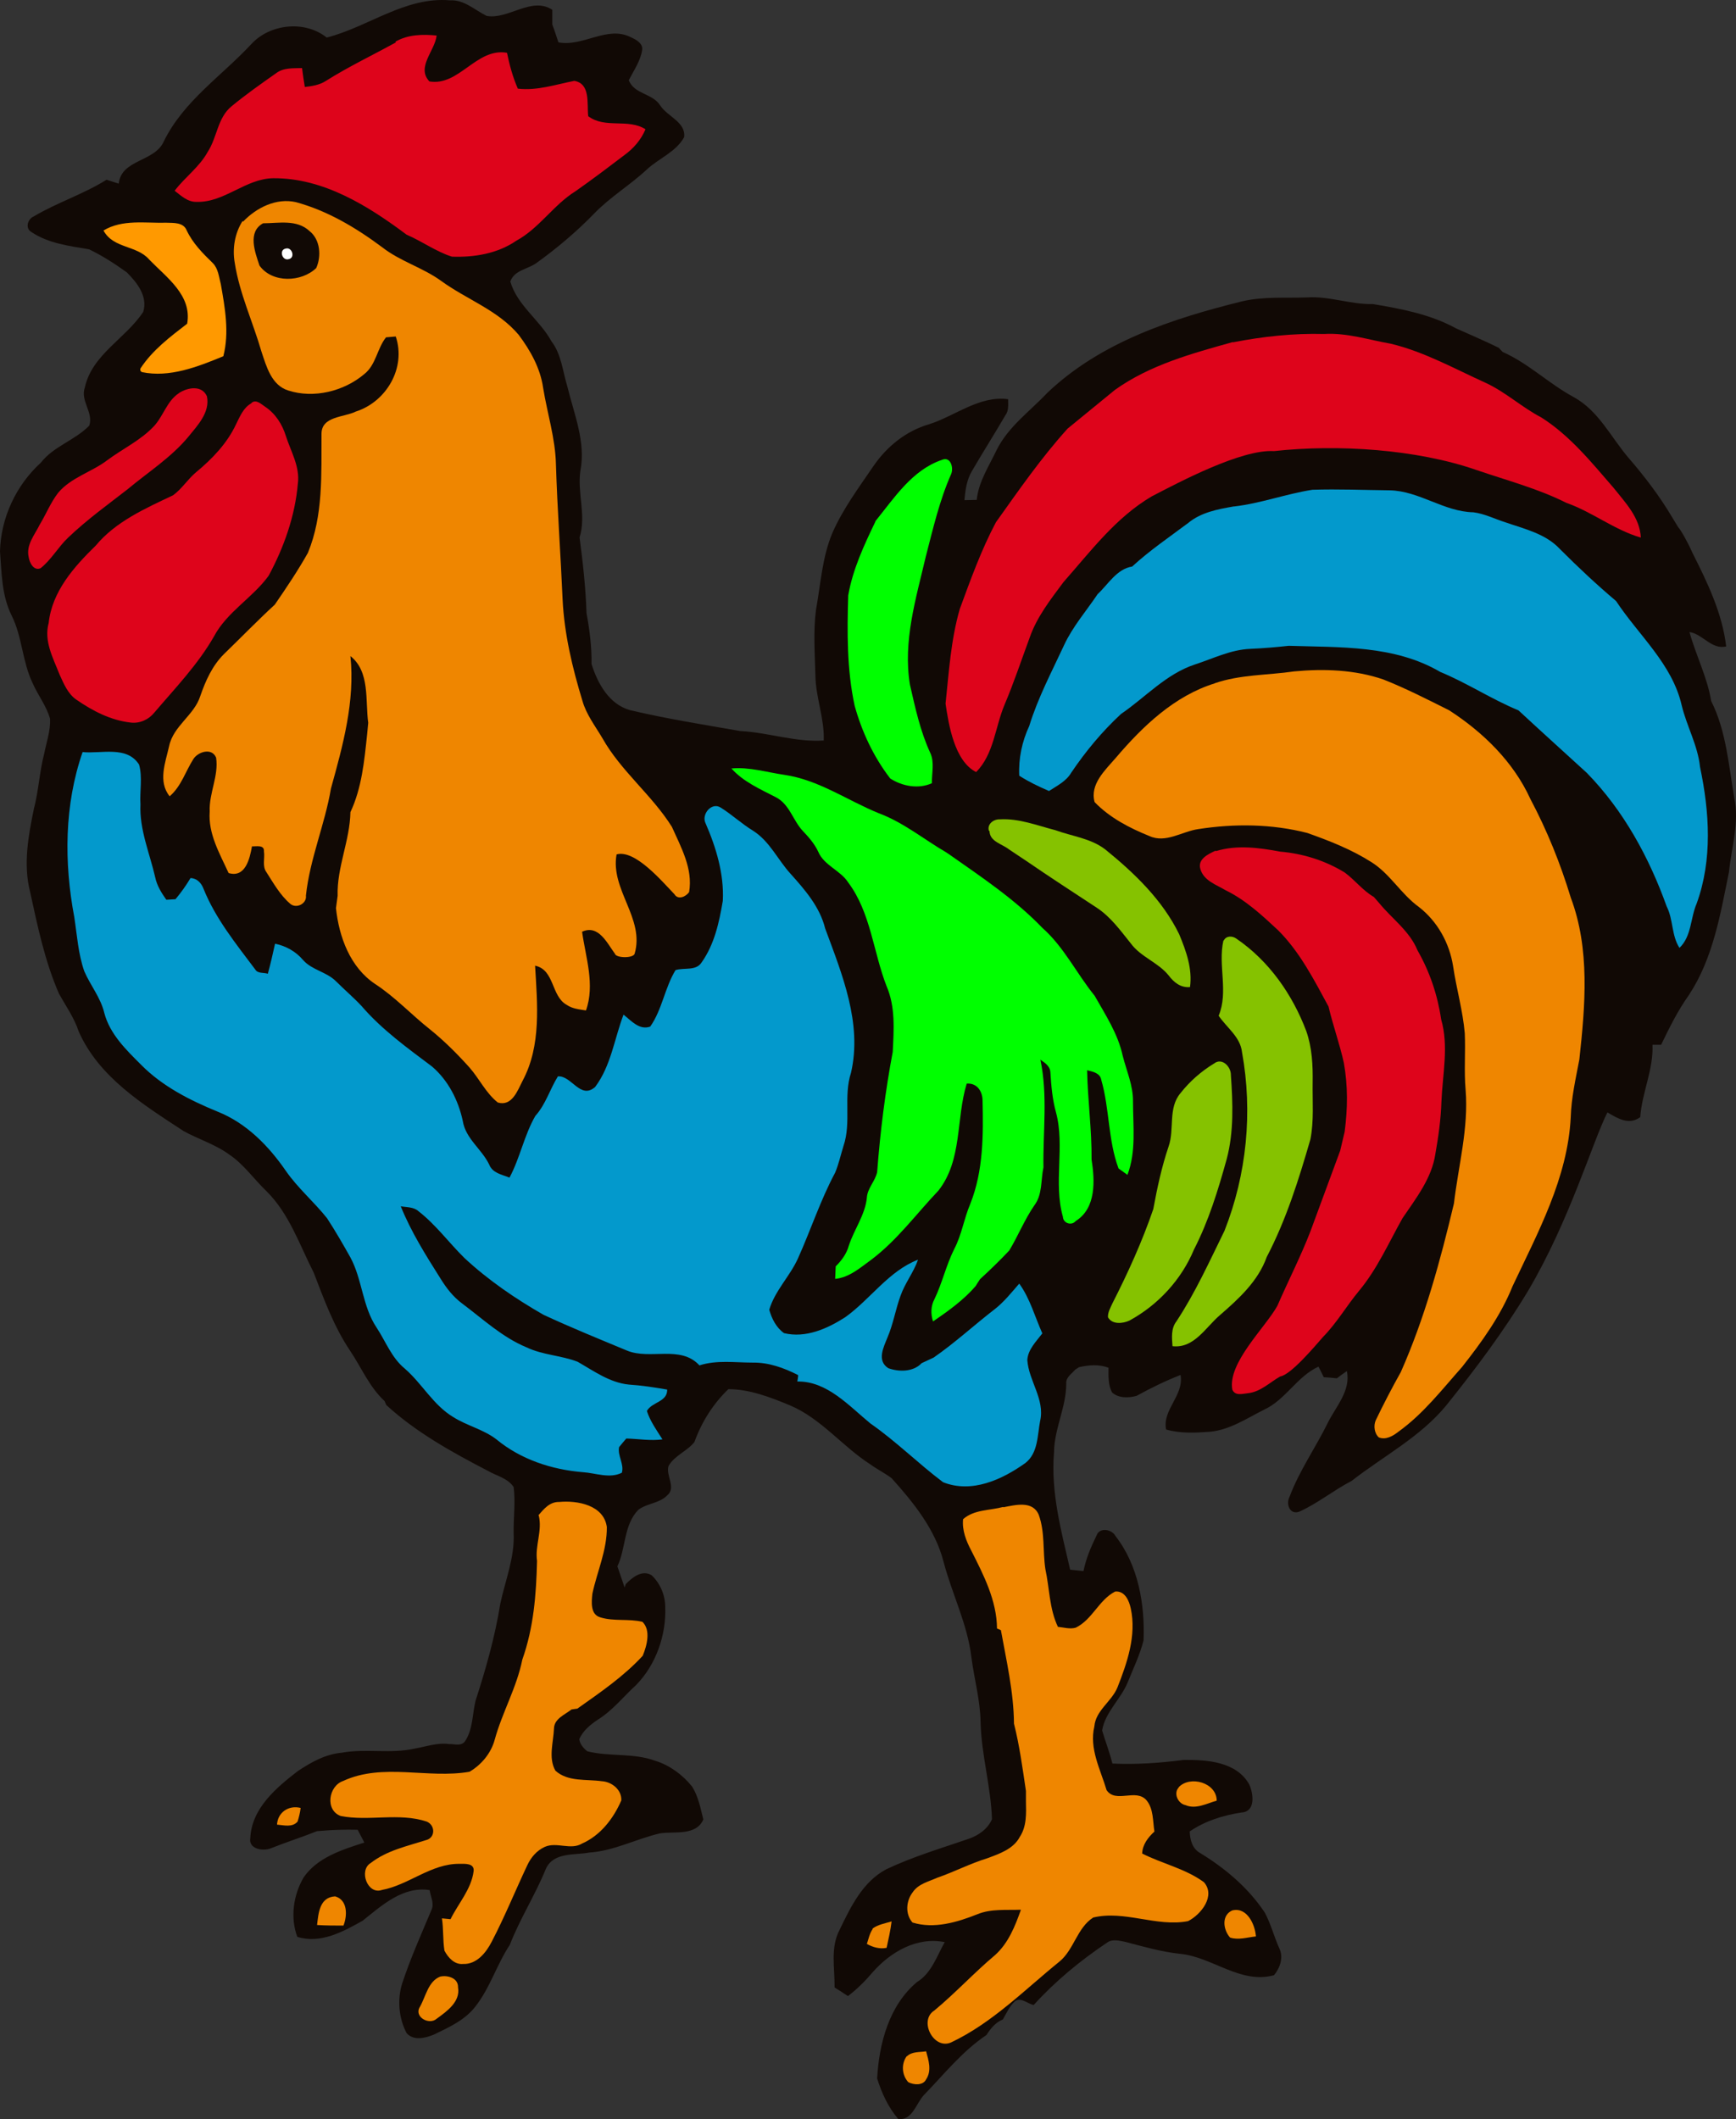 <?xml version="1.0" encoding="UTF-8"?>
<svg style="isolation:isolate" viewBox="0 0 476.85 581.99" xmlns="http://www.w3.org/2000/svg">
<rect x="0" y="0" width="476.85" height="581.99" fill="#333333" stroke="none"/>
<defs>
<clipPath id="a">
<rect width="476.85" height="581.99"/>
</clipPath>
</defs>
<g clip-path="url(#a)">
<rect width="476.85" height="581.99" fill-opacity="0"/>
<path d="m89.682 10.33c11.458-2.903 21.618-11.306 33.917-10.237 3.896-0.229 6.799 2.674 10.083 4.278 5.959 1.07 12.299-5.423 18.028-1.68v4.048c0.612 1.605 1.146 3.285 1.681 4.889 6.799 1.299 13.445-4.736 19.938-1.375 1.375 0.611 3.361 1.681 3.055 3.514-0.458 2.979-2.291 5.577-3.666 8.25 1.451 3.896 6.569 3.591 8.632 6.952 1.986 3.055 7.104 4.583 6.569 8.708-2.215 4.049-6.951 5.806-10.236 8.862-4.583 4.277-10.083 7.562-14.438 12.069-4.889 5.042-10.236 9.549-15.965 13.674-2.368 1.681-6.035 1.91-7.104 5.042 1.909 6.569 8.097 10.541 11.305 16.424 2.75 3.59 3.056 8.173 4.354 12.375 1.834 7.562 5.119 15.278 3.591 23.146-0.917 6.111 1.68 12.299-0.229 18.333 0.916 6.876 1.68 13.827 1.909 20.778 0.841 4.584 1.452 9.244 1.375 13.98 1.681 5.347 4.813 11.076 10.619 12.681 10.007 2.368 20.167 3.972 30.25 5.729 7.639 0.382 15.202 3.132 22.917 2.597 0.229-6.035-2.215-11.84-2.292-17.875-0.152-5.959-0.611-11.993 0.153-17.952 1.299-7.104 1.681-14.437 4.507-21.16 2.903-6.646 7.257-12.451 11.306-18.41 3.667-5.347 8.937-9.625 15.278-11.458 7.18-2.292 13.826-7.945 21.695-6.875 0 1.451 0.229 3.132-0.764 4.43-2.98 5.118-6.188 10.16-9.167 15.278-1.452 2.445-1.834 5.271-2.063 8.021 1.146 0 2.292-0.076 3.361-0.076 0.535-5.042 3.362-9.243 5.501-13.75 3.208-6.417 9.166-10.619 13.979-15.737 14.667-13.903 34.299-20.319 53.473-25.056 5.882-1.375 11.917-0.84 17.875-1.069 6.111-0.382 11.917 1.986 18.028 1.833 7.792 1.299 15.813 2.827 22.764 6.646 3.896 1.757 7.869 3.438 11.764 5.348l1.07 1.145c7.104 3.132 12.681 8.709 19.479 12.376 6.875 3.743 10.237 11 15.126 16.729 4.43 5.118 8.555 10.542 11.993 16.347l1.68 2.75c0.611 0.535 2.903 4.66 3.82 6.876 4.125 8.173 8.25 16.652 9.319 25.819-4.048 0.917-6.34-3.361-10.083-3.972 1.757 6.417 4.889 12.375 5.958 18.945 4.125 8.173 4.813 17.646 6.341 26.583 1.451 6.799-0.764 13.598-1.452 20.397-2.368 11.611-4.354 23.68-11 33.764-3.055 4.278-5.347 8.938-7.639 13.674h-2.368c0.306 6.798-2.903 13.139-3.361 19.861-3.056 2.292-6.188 0.382-9.014-1.299-4.049 7.945-10.313 29.563-21.771 48.966-6.646 11.077-14.438 21.466-22.535 31.549-7.105 8.633-17.264 13.903-25.973 20.702-4.889 2.521-9.243 6.111-14.285 8.403-2.673 1.07-3.819-2.063-2.75-4.049 2.674-7.18 7.181-13.521 10.542-20.396 2.215-4.43 6.34-8.785 5.195-14.132-0.917 0.611-1.834 1.299-2.751 1.986-1.222-0.153-2.444-0.229-3.59-0.305-0.458-0.993-0.993-1.986-1.451-2.903-5.959 2.75-9.014 9.09-14.973 11.84-4.736 2.368-9.319 5.5-14.743 6.035-4.049 0.306-8.174 0.535-12.146-0.611-1.069-5.5 4.965-9.32 3.972-14.972-4.125 1.604-8.173 3.59-12.069 5.729-2.139 0.611-4.966 0.687-6.723-0.917-1.145-2.062-0.993-4.507-0.993-6.799-2.597-0.993-5.423-0.763-8.097-0.152l-1.069 0.687c-0.917 1.146-2.598 2.063-2.445 3.82 0 6.493-3.285 12.375-3.361 18.868-0.917 11 1.986 21.618 4.431 32.237 1.222 0.152 2.444 0.229 3.666 0.381 0.688-3.437 2.063-6.645 3.591-9.777 0.763-2.292 4.201-1.757 5.194 0.152 6.264 8.021 8.097 18.716 7.715 28.647-0.993 3.972-2.826 7.715-4.354 11.534-1.91 4.66-6.187 8.174-7.028 13.216 0.917 3.056 2.063 6.035 2.827 9.09 6.569 0.306 13.062-0.153 19.556-0.993 6.416-0.076 14.514 0.459 18.028 6.723 1.145 2.52 1.833 7.486-2.139 7.715-5.042 0.764-9.931 2.292-14.209 5.194 0.077 2.292 0.688 4.737 2.903 5.959 6.875 4.201 13.215 9.549 17.722 16.347 1.681 3.132 2.521 6.57 3.973 9.778 1.222 2.445 0.229 5.424-1.452 7.41-9.243 2.521-16.958-5.042-25.819-5.882-5.119-0.535-10.084-1.986-15.049-3.285-1.604-0.305-3.438-0.84-4.889 0.153-7.41 4.965-14.285 10.618-20.244 17.188-1.68-0.306-3.666-2.368-5.27-0.917-1.452 1.375-2.216 3.208-3.209 4.889-2.062 0.84-3.361 2.521-4.507 4.278-6.722 4.507-11.688 10.847-17.264 16.577-2.063 2.291-3.132 6.951-6.951 6.493-2.751-3.209-4.584-7.181-5.806-11.153 0.535-9.625 3.285-20.091 11-26.508 3.896-2.368 5.424-7.104 7.563-10.923-7.639-1.528-14.82 2.673-19.709 8.173-2.062 2.445-4.354 4.737-6.875 6.646-1.222-0.84-2.445-1.604-3.667-2.368 0.077-5.271-1.222-10.924 1.375-15.813 3.056-6.34 6.341-13.215 12.834-16.653 7.257-3.437 14.972-5.729 22.535-8.326 2.75-0.917 5.347-2.75 6.493-5.424-0.306-8.937-2.903-17.646-3.132-26.583-0.076-6.035-1.757-11.917-2.521-17.876-1.069-9.09-5.347-17.417-7.639-26.201-2.292-8.938-8.25-16.271-14.285-22.994-1.833-1.375-3.972-2.444-5.882-3.819-7.715-4.966-13.521-12.605-22.077-16.195-5.347-2.215-11.076-4.431-16.882-4.431-4.201 4.049-7.333 9.014-9.319 14.515-1.986 2.52-5.424 3.666-7.105 6.569-0.84 2.674 2.216 5.958-0.382 8.097-2.138 2.216-5.576 2.139-7.944 3.973-4.049 4.201-3.361 10.541-5.729 15.507l1.986 5.806c0.076-0.23 0.229-0.688 0.305-0.917 1.757-1.834 4.507-4.049 7.105-2.445 2.368 2.216 3.743 5.5 3.743 8.709 0.305 7.715-2.521 15.812-7.945 21.389-3.514 3.208-6.493 7.028-10.542 9.549-2.062 1.375-4.048 2.979-5.118 5.347 0.153 1.375 1.146 2.521 2.216 3.361 6.111 1.528 12.604 0.382 18.639 2.597 3.972 1.223 7.486 3.82 10.083 7.028 1.757 2.674 2.368 6.035 3.132 9.091-1.986 4.583-7.944 3.208-11.917 3.819-6.569 1.528-12.604 4.813-19.403 5.271-4.125 0.764-9.778-0.153-11.917 4.431-2.902 7.18-7.104 13.674-9.93 20.931-3.591 5.423-5.424 11.84-9.473 16.958-2.826 3.667-7.18 5.653-11.305 7.639-2.368 0.993-5.653 1.834-7.563-0.382-2.139-4.048-2.597-9.167-1.222-13.597 2.292-6.952 5.271-13.598 8.097-20.32 0.764-1.757-0.305-3.59-0.535-5.347-7.333-1.146-13.139 4.201-18.41 8.403-5.423 3.055-11.611 6.416-17.951 4.43-1.986-5.347-1.07-11.535 1.757-16.347 3.819-5.5 10.542-7.563 16.653-9.549-0.611-1.222-1.222-2.368-1.834-3.514-3.361-0.076-6.722 0-10.083 0.306l-1.069 0.076c-4.202 1.681-8.556 3.056-12.758 4.736-2.138 0.841-6.111 0.153-5.576-2.826 0.382-8.174 7.104-13.827 13.063-18.41 3.666-2.445 7.639-4.66 12.069-5.042 6.646-1.222 13.445 0.382 20.091-1.146 3.132-0.534 6.187-1.68 9.396-1.222 1.451-0.076 3.285 0.688 4.354-0.764 2.215-3.285 1.986-7.41 2.903-11.153 2.826-8.708 5.347-17.57 6.799-26.66 1.375-6.417 3.972-12.681 3.666-19.327-0.076-4.201 0.535-8.479 0-12.68-1.604-2.445-4.66-3.056-7.028-4.431-9.854-5.118-19.708-10.542-27.958-18.104l-0.459-1.07c-4.201-3.896-6.34-9.167-9.472-13.826-4.431-6.57-7.181-14.133-10.007-21.466-3.896-7.639-6.722-16.195-12.986-22.382-3.438-3.285-6.188-7.334-10.16-10.007-3.82-2.827-8.48-4.202-12.605-6.493-11.076-7.257-23.222-14.744-28.799-27.348-1.222-3.743-3.514-6.952-5.423-10.389-3.896-8.938-5.882-18.563-7.945-28.035-1.91-7.486-0.458-15.355 1.07-22.764 1.298-4.966 1.527-10.16 2.826-15.126 0.611-3.132 1.757-6.264 1.604-9.548-0.993-3.591-3.361-6.493-4.812-9.855-2.827-5.882-2.827-12.68-5.73-18.486-2.75-5.5-2.75-11.688-3.208-17.646 0.229-9.243 4.431-18.181 11.229-24.368 3.514-4.507 9.32-6.112 13.292-10.16 1.222-3.591-2.521-6.799-1.222-10.466 1.986-9.09 11.229-13.444 16.042-20.778 1.298-4.278-1.681-8.021-4.507-10.847-3.285-2.368-6.722-4.584-10.389-6.341-5.424-0.916-11.153-1.604-15.813-4.736-1.833-1.069-0.993-3.59 0.611-4.278 6.417-3.819 13.674-6.111 20.014-10.083 1.146 0.382 2.216 0.687 3.361 1.069 0.688-6.722 9.931-5.958 12.376-11.611 5.423-11.076 15.889-17.951 24.063-26.736 5.118-5.577 14.743-6.57 20.701-1.757h-0.076z" fill="#110905"/>
<path d="m66.768 60.863c3.667-3.819 9.091-6.569 14.514-5.347 8.709 2.368 16.501 7.028 23.681 12.375 4.966 3.896 11.153 5.577 16.195 9.243 7.028 5.119 15.584 8.021 21.313 14.82 3.208 4.278 5.958 9.167 6.722 14.591 1.146 7.027 3.361 13.903 3.514 21.007 0.382 12.375 1.299 24.75 1.833 37.125 0.459 9.396 2.674 18.716 5.424 27.73 1.07 3.819 3.514 6.951 5.5 10.312 5.118 9.091 13.598 15.584 19.098 24.369 2.521 5.653 5.805 11.458 4.736 17.875-0.84 1.299-3.056 2.292-4.049 0.611-3.208-3.285-10.771-12.375-15.889-10.924-1.757 9.702 7.792 17.57 4.965 27.272-0.382 1.298-5.118 1.222-5.423 0-2.139-2.903-4.507-8.098-9.014-6.035 0.993 7.104 3.59 14.514 1.069 21.618-1.833-0.305-3.743-0.458-5.271-1.528-4.354-2.368-3.284-9.625-8.708-10.771 0.611 10.542 1.757 21.924-3.438 31.626-1.375 2.674-2.903 7.104-6.798 5.958-3.285-2.597-5.042-6.493-7.792-9.625-3.361-3.743-6.952-7.333-10.848-10.465-5.118-4.049-9.548-8.861-15.048-12.452-6.875-4.583-9.931-12.91-10.771-20.854l0.458-3.361c-0.229-7.869 3.361-15.126 3.514-22.994 3.132-6.646 3.819-14.132 4.583-21.313l0.306-3.208c-0.84-6.111 0.535-14.056-4.889-18.334 1.299 12.376-2.063 24.522-5.347 36.362-1.681 9.931-5.806 19.327-6.875 29.41 0.305 2.216-2.674 3.743-4.355 2.216-2.75-2.369-4.583-5.653-6.493-8.633-1.222-1.68-0.382-3.819-0.687-5.729 0.152-1.91-2.216-1.298-3.285-1.375-0.611 3.438-1.833 8.709-6.417 7.334-2.444-5.348-5.653-10.771-5.194-16.883-0.23-5.041 2.52-9.777 1.757-14.819-1.146-2.75-4.813-1.681-6.188 0.305-2.215 3.438-3.361 7.563-6.57 10.313-3.284-4.049-1.145-9.32-0.152-13.75 1.146-5.577 6.875-8.479 8.555-13.75 1.452-4.202 3.285-8.327 6.493-11.535 4.66-4.507 9.244-9.243 13.98-13.598 3.208-4.659 6.34-9.319 9.09-14.208 4.278-10.313 3.667-21.695 3.743-32.695 0-4.889 6.188-4.507 9.396-6.111 8.403-2.674 13.903-11.994 11-20.626-0.687 0.077-1.986 0.153-2.673 0.23-2.445 3.055-2.75 7.562-5.959 10.083-5.576 4.736-13.903 6.799-20.93 4.507-4.584-1.451-5.959-6.569-7.334-10.695-2.368-8.173-6.035-15.965-7.333-24.368-0.688-3.896 0-8.097 2.139-11.458l0.152 0.152zm5.5 0.459c-4.354 2.368-2.215 7.944-0.993 11.611 3.514 4.889 11.535 4.583 15.584 0.687 1.451-3.208 1.146-7.791-1.833-10.159-3.514-3.285-8.48-2.139-12.758-2.139z" fill="#ef8600"/>
<path d="m78.456 68.273c-1.91 0.382-0.917 3.438 0.84 2.903 1.91-0.382 0.917-3.438-0.84-2.903z" fill="#fff"/>
<path d="m108.63 11.439c3.438-1.986 7.486-2.062 11.306-1.681-0.459 4.202-5.653 8.709-1.986 12.605 8.173 1.375 12.91-9.32 21.312-7.868 0.688 3.361 1.605 6.722 2.98 9.854 5.347 0.611 10.389-1.146 15.507-2.139 4.507 0.764 3.437 6.264 3.819 9.702 4.66 3.514 10.924 0.534 15.737 3.59-1.223 2.903-3.285 5.271-5.806 7.104-4.431 3.361-8.861 6.722-13.445 9.931-6.034 3.743-9.93 10.16-16.271 13.597-5.118 3.514-11.535 4.584-17.646 4.355-4.354-1.376-8.173-4.202-12.451-6.035-10.619-7.945-22.841-15.584-36.591-15.507-7.639 0.076-13.445 6.722-21.084 6.493-2.444 0.076-4.278-1.681-6.035-3.056 2.827-3.743 6.799-6.493 9.091-10.695 2.597-3.972 2.674-9.395 6.569-12.527 3.896-3.209 8.021-6.112 12.146-9.014 2.063-1.605 4.737-1.375 7.181-1.452 0.229 1.757 0.458 3.438 0.764 5.195 1.986-0.23 4.049-0.535 5.806-1.681 6.187-3.896 12.757-7.028 19.173-10.542l-0.076-0.229z" fill="#de041b"/>
<path d="m338.64 94.017c8.25-1.605 16.653-2.521 25.056-2.292 6.264-0.382 12.223 1.604 18.334 2.674 9.243 2.215 17.646 6.951 26.278 10.847 5.347 2.521 9.778 6.646 15.049 9.396 7.868 4.965 13.826 12.375 19.861 19.327 3.208 4.048 7.257 8.173 7.486 13.673-7.333-2.139-13.292-7.028-20.472-9.548-7.716-3.896-16.424-6.188-24.674-9.014-16.5-5.73-38.119-7.105-55.612-5.195-8.938-0.535-25.82 8.403-33.612 12.452-9.854 5.805-16.729 15.048-24.215 23.528-3.514 4.736-7.257 9.472-9.243 15.125-2.292 6.188-4.355 12.452-6.952 18.563-2.597 6.187-2.903 13.521-7.792 18.486-5.958-2.979-7.562-13.063-8.403-18.792 0.917-8.632 1.452-17.493 3.896-25.972 2.979-8.098 5.882-16.195 9.931-23.834 6.264-8.785 12.452-17.723 19.709-25.744l12.986-10.618c9.625-6.875 21.16-10.007 32.389-13.139v0.077z" fill="#de041b"/>
<path d="m49.199 107.92c2.368-1.528 6.264-2.216 7.639 0.916 0.916 4.431-2.598 8.021-5.195 11.23-4.736 5.652-11 9.625-16.576 14.284-5.195 4.049-11.153 8.327-16.348 13.292-2.75 2.598-4.583 6.035-7.562 8.403-1.91 0.841-3.056-1.528-3.285-3.055-0.764-3.362 1.68-6.112 3.055-8.938 1.757-2.903 2.98-6.035 5.042-8.708 3.514-4.202 9.09-5.653 13.368-8.862 4.278-3.208 9.243-5.5 12.91-9.396 2.597-2.75 3.591-6.951 6.875-9.09l0.077-0.076z" fill="#de041b"/>
<path d="m69.06 110.67c1.299-1.146 2.75 0.382 3.82 1.069 2.826 1.91 4.659 4.813 5.652 8.021 1.375 4.278 3.896 8.403 3.285 13.063-0.764 8.861-3.819 17.493-8.021 25.285-4.43 6.111-11.458 9.93-15.049 16.729-4.43 7.716-10.618 14.132-16.347 20.855-1.528 1.909-3.972 3.055-6.493 2.75-5.5-0.611-10.466-3.209-14.896-6.264-2.368-1.605-3.514-4.431-4.66-6.952-1.757-4.507-4.354-9.167-2.979-14.132 0.916-8.632 6.951-15.431 12.91-21.236 5.5-6.646 13.674-10.237 21.236-13.827 2.445-1.757 4.049-4.431 6.34-6.34 4.431-3.667 8.556-7.945 11.001-13.216 1.069-2.139 1.986-4.507 4.201-5.729v-0.076z" fill="#de041b"/>
<path d="m334.06 233.73c5.729-1.757 11.84-0.917 17.569 0.153 6.264 0.534 12.376 2.444 17.723 5.729 2.826 2.062 4.965 4.965 8.021 6.722l1.528 1.757c3.514 4.278 8.326 7.639 10.465 12.91 3.361 5.882 5.5 12.222 6.493 18.945 2.139 7.41 0.382 15.049 0.077 22.611-0.153 4.889-0.841 9.702-1.681 14.438-0.993 6.646-5.347 12.146-9.014 17.57-3.819 6.798-6.951 13.979-11.993 20.014-3.361 4.048-6.035 8.708-9.778 12.528-2.292 2.597-8.861 10.465-11.841 10.923-2.826 1.605-5.347 4.202-8.784 4.584-1.528 0.153-3.591 0.84-4.355-0.993-1.298-7.334 9.014-16.959 12.376-22.994 2.979-6.875 6.416-13.521 9.09-20.472l8.174-22.153 1.222-5.195c0.84-6.34 0.917-12.604-0.229-18.944-1.146-5.195-2.979-10.237-4.202-15.431-3.972-7.334-7.868-14.973-13.826-20.931-4.431-4.125-8.938-8.327-14.438-11-2.521-1.528-6.035-2.597-6.951-5.882-0.764-2.674 2.139-4.049 4.125-4.966l0.229 0.077z" fill="#de041b"/>
<path d="m271.65 228.23c-0.611-1.834 1.222-3.285 2.979-3.209 5.271-0.305 10.237 1.681 15.278 2.98 4.584 1.68 9.702 2.215 13.674 5.27 8.021 6.494 15.737 13.903 20.32 23.299 1.91 4.584 3.667 9.473 2.979 14.515-2.597 0.229-4.43-1.299-5.882-3.209-2.903-3.59-7.639-5.042-10.389-8.785-2.826-3.514-5.5-7.257-9.319-9.778-6.494-4.277-12.987-8.479-19.327-12.833l-4.813-3.209c-1.909-1.527-5.347-2.138-5.347-5.118l-0.153 0.077z" fill="#85c200"/>
<path d="m336.12 258.33c0.688-1.375 2.368-1.375 3.514-0.534 8.938 6.111 15.355 15.278 19.174 25.361 1.604 4.584 1.834 9.396 1.757 14.209-0.076 5.194 0.382 10.389-0.611 15.507-3.208 11.076-6.646 22.076-11.993 32.313-2.368 6.646-7.639 11.458-12.834 15.965-3.972 3.361-7.104 9.243-13.062 8.556-0.153-2.292-0.459-4.813 1.069-6.799 5.195-7.868 9.09-16.5 13.216-24.903 6.111-15.507 7.791-32.618 4.812-49.042-0.458-4.202-4.201-6.723-6.417-10.007 2.75-6.57-0.229-13.827 1.299-20.626h0.076z" fill="#85c200"/>
<path d="m333.37 292.17c2.216-1.91 4.813 0.764 4.736 3.132 0.535 7.639 0.841 15.507-1.145 22.993-2.368 8.556-4.966 17.035-9.014 24.904-3.438 8.25-9.855 15.201-17.723 19.479-1.833 0.84-4.736 1.146-5.882-0.917-0.076-1.375 0.688-2.597 1.222-3.819 4.278-8.403 8.174-16.959 11.23-25.896 1.069-5.806 2.291-11.535 4.201-17.188 1.681-4.813-0.229-10.542 3.285-14.667 2.521-3.208 5.653-5.958 9.167-8.097l-0.077 0.076z" fill="#85c200"/>
<path d="m339.02 139.09c7.257-0.841 14.209-3.438 21.466-4.584 7.104-0.229 14.208 0.077 21.236 0.153 8.097 0.153 14.896 5.882 22.994 6.035 3.055 0.382 5.882 1.833 8.784 2.75 5.271 1.833 11.077 3.132 14.973 7.333 4.965 4.966 10.083 9.778 15.431 14.285 6.187 9.396 15.43 17.264 18.028 28.646 1.375 5.73 4.43 11.001 5.041 16.959 2.598 12.299 3.438 25.438-0.916 37.431-1.757 4.049-1.375 9.014-4.737 12.223-2.215-3.438-1.68-7.792-3.513-11.383-4.813-13.444-11.841-26.354-21.924-36.667-6.264-5.729-12.528-11.382-18.792-17.187-7.41-3.056-14.056-7.487-21.466-10.542-12.604-7.41-27.653-6.723-41.632-7.181-3.514 0.382-7.028 0.688-10.619 0.84-5.347 0.229-10.159 2.674-15.125 4.278-7.944 2.597-13.597 9.014-20.32 13.598-5.194 4.812-9.701 10.236-13.673 16.118-1.375 2.368-3.896 3.59-6.112 5.042-2.826-1.223-5.576-2.521-8.173-4.202-0.229-4.736 0.764-9.396 2.75-13.674 2.368-7.715 6.187-14.896 9.549-22.153 2.368-5.118 6.111-9.396 9.243-14.055 2.903-2.674 5.194-6.876 9.472-7.563 4.813-4.431 10.236-8.097 15.431-11.993 3.514-2.903 8.097-3.743 12.451-4.507h0.153z" fill="#0399cc"/>
<path d="m22.615 206.54c5.195 0.535 12.222-1.833 15.584 3.438 0.993 3.513 0.152 7.333 0.381 10.923-0.305 6.952 2.521 13.369 4.049 20.014 0.459 2.292 1.757 4.355 3.056 6.188 0.611 0 1.91-0.153 2.521-0.153 1.527-1.833 2.902-3.743 4.125-5.805 1.833 0.076 2.979 1.375 3.59 2.979 3.285 8.174 8.938 15.125 14.209 22.153 0.687 1.146 2.291 0.764 3.437 1.146 0.764-2.75 1.375-5.5 1.986-8.25 2.979 0.611 5.729 2.139 7.716 4.507 2.444 2.75 6.416 3.208 9.014 5.805 2.291 2.292 4.812 4.431 7.028 6.799 5.576 6.493 12.604 11.535 19.403 16.653 4.43 3.82 7.18 9.243 8.402 14.896 0.764 4.889 5.195 7.715 7.257 11.993 0.917 2.368 3.514 2.75 5.577 3.591 2.903-5.424 4.049-11.688 7.104-16.959 2.827-3.132 3.972-7.257 6.188-10.847 3.743-0.306 6.187 6.493 10.236 2.902 4.354-5.805 5.271-13.215 7.792-19.861 2.139 1.681 4.354 4.354 7.333 3.285 3.285-4.66 3.973-10.618 6.952-15.507 2.368-0.764 5.653 0.305 7.18-2.139 3.514-4.966 4.813-11 5.806-16.882 0.382-7.334-1.833-14.667-4.736-21.313-1.222-2.445 1.68-5.959 4.201-4.278 3.056 1.91 5.73 4.431 8.862 6.34 4.583 2.903 6.798 8.021 10.312 11.841 3.972 4.43 8.021 9.09 9.473 14.972 4.659 12.605 10.236 26.049 7.104 39.647-2.139 6.493 0.153 13.597-2.063 20.09-0.764 2.445-1.298 4.966-2.291 7.334-4.049 7.562-6.723 15.812-10.237 23.604-2.215 4.889-6.34 8.861-7.868 14.056 0.688 2.444 1.91 4.889 4.049 6.417 5.958 1.451 11.917-1.223 16.806-4.355 6.951-4.965 11.916-12.68 20.014-15.812-1.222 3.514-3.591 6.416-4.813 9.93-1.375 3.743-1.986 7.716-3.59 11.459-1.07 2.673-2.979 6.34 0.229 8.403 2.903 1.069 6.875 1.069 9.167-1.375l3.285-1.528c5.958-4.125 11.229-9.014 16.882-13.368 2.521-1.986 4.507-4.507 6.646-6.952 2.979 4.125 4.278 9.091 6.34 13.674-1.68 2.215-3.972 4.431-4.125 7.333 0.382 5.73 4.889 10.771 3.514 16.73-0.764 3.972-0.535 8.785-4.049 11.535-6.416 4.583-14.743 8.403-22.611 5.271-6.799-5.119-12.91-11.23-19.938-16.119-5.882-4.812-11.917-11.687-20.09-11.535 0.076-0.458 0.229-1.298 0.229-1.757-3.896-1.986-8.098-3.513-12.528-3.437-4.813 0-9.855-0.764-14.591 0.764-5.194-5.653-13.521-1.452-19.861-4.049-7.715-3.208-15.431-6.34-22.993-9.854-7.716-4.431-15.126-9.472-21.695-15.584-4.278-4.201-7.868-9.166-12.605-12.833-1.298-1.222-3.284-1.07-4.889-1.375 2.827 7.028 6.876 13.444 10.924 19.861 1.604 2.597 3.438 4.966 5.882 6.799 5.73 4.278 11.077 9.319 17.723 12.069 4.43 2.139 9.548 2.216 14.055 3.973 4.431 2.521 8.785 5.729 14.056 6.264 3.514 0.229 7.028 0.764 10.542 1.375 0.076 3.437-4.201 3.361-5.576 5.882 0.916 2.826 2.673 5.271 4.277 7.792-3.284 0.458-6.645-0.153-9.93-0.23-0.688 0.764-1.299 1.528-1.986 2.368-0.459 2.369 1.451 4.66 0.763 7.028-3.361 1.681-7.18 0.077-10.694-0.152-8.556-0.688-17.111-3.514-23.757-9.014-3.591-2.75-8.098-3.744-11.841-6.112-5.5-3.284-8.555-9.166-13.292-13.291-3.666-2.98-5.271-7.487-7.791-11.306-3.896-5.806-3.896-13.139-7.181-19.25-2.063-3.667-4.125-7.258-6.417-10.771-3.59-4.507-8.021-8.251-11.306-12.987-4.736-6.875-10.847-13.139-18.715-16.271-7.639-3.132-15.202-6.951-21.084-12.91-4.125-4.125-8.555-8.403-10.083-14.208-0.993-4.202-3.82-7.563-5.5-11.459-1.681-4.812-1.986-9.93-2.75-14.896-2.827-14.972-2.75-30.785 2.291-45.299h-0.076z" fill="#0399cc"/>
<path d="m333.6 187.67c7.028-2.445 14.591-2.216 21.924-3.285 8.174-0.764 16.653-0.458 24.445 2.215 6.188 2.445 12.146 5.5 18.105 8.48 9.319 6.034 17.646 14.132 22.305 24.368 4.584 8.632 8.251 17.722 11.077 27.042 5.347 14.208 3.972 29.716 2.368 44.459-0.993 5.271-2.215 10.542-2.368 15.889-0.84 16.653-9.014 31.625-15.966 46.369-3.284 8.173-8.479 15.354-13.902 22.229-5.501 6.188-10.619 12.834-17.417 17.723-1.528 1.222-3.514 2.368-5.424 1.604-1.222-1.07-1.528-3.209-0.84-4.736 2.139-4.431 4.43-8.862 6.875-13.216 6.569-14.819 10.847-30.556 14.59-46.292 1.222-10.389 4.049-20.625 3.209-31.167-0.459-5.195 0-10.389-0.23-15.584-0.534-6.187-2.291-12.222-3.208-18.41-0.993-6.34-4.278-12.299-9.396-16.271-4.965-3.59-7.944-9.167-13.139-12.375-5.424-3.438-11.458-5.806-17.493-7.945-9.778-2.52-20.091-2.597-29.945-1.069-4.431 0.611-8.938 3.972-13.445 1.91-5.5-2.216-10.924-5.042-15.049-9.32-1.375-4.889 2.903-8.785 5.806-12.146 7.41-8.708 16.118-17.035 27.195-20.472h-0.077z" fill="#ef8600"/>
<path d="m147.82 416.23c1.528-1.757 3.132-3.819 5.806-3.743 4.965-0.458 12.222 0.841 13.062 6.875 0.077 6.341-2.673 12.223-3.972 18.334-0.229 2.215-0.611 5.729 2.215 6.493 3.744 1.146 7.716 0.306 11.535 1.222 2.368 2.292 1.223 6.57 0.077 9.32-5.195 5.653-11.688 10.083-17.952 14.514l-1.604 0.229c-1.833 1.452-4.736 2.521-4.813 5.195-0.152 3.819-1.604 8.097 0.382 11.611 3.438 3.132 8.48 2.292 12.757 2.903 2.75 0.153 5.5 2.368 5.348 5.271-2.139 4.965-5.73 9.625-10.771 11.84-3.132 1.91-6.952-0.535-10.237 0.917-2.215 0.993-3.819 2.903-4.812 5.042-3.285 6.951-6.188 14.132-9.778 21.007-1.528 2.979-4.125 6.264-7.868 6.111-2.368 0.229-4.125-1.757-5.118-3.667-0.459-2.903-0.229-5.882-0.688-8.861 0.764 0.076 1.604 0.153 2.368 0.229 2.139-4.354 5.73-8.25 6.341-13.215 0.229-2.216-2.445-1.986-3.896-1.986-7.792-0.077-13.903 5.805-21.313 7.18-3.972 1.375-6.417-5.423-3.056-7.41 4.431-3.437 9.855-4.583 15.126-6.264 2.673-0.611 2.673-4.125 0.229-5.118-7.639-2.521-15.889 0-23.605-1.527-4.354-1.605-3.361-8.251 0.688-9.626 10.924-5.041 23.222-0.534 34.681-2.52 3.285-1.91 5.958-5.119 6.951-8.862 2.063-7.486 6.035-14.285 7.563-21.924 3.132-8.861 3.819-17.798 4.049-27.118-0.612-4.201 1.527-8.327 0.458-12.528l-0.153 0.076z" fill="#ef8600"/>
<path d="m275.62 413.94c3.284-0.611 8.02-1.91 9.701 2.062 1.757 4.813 1.069 10.007 1.833 14.973 1.146 5.271 1.07 10.847 3.438 15.812 1.604 0.153 3.285 0.688 4.889 0.23 4.583-2.216 6.34-7.639 10.847-9.931 2.674-0.229 3.82 2.521 4.278 4.66 1.604 7.409-0.993 14.896-3.667 21.694-1.604 3.896-5.958 6.264-6.34 10.695-1.451 6.111 1.681 11.84 3.361 17.493 2.521 3.743 8.098-0.611 11 2.827 1.91 2.368 1.681 5.653 2.139 8.555-1.757 1.605-3.285 3.591-3.361 6.035 5.577 2.827 11.841 4.125 16.959 7.868 3.284 3.743-0.764 8.862-4.355 10.695-8.632 1.681-17.416-3.056-26.049-0.993-4.43 2.826-5.27 8.785-9.243 12.069-9.625 7.792-18.486 16.883-29.792 22.23-4.812 2.139-9.014-6.035-4.583-8.785 5.805-4.812 10.924-10.389 16.653-15.201 3.667-3.285 5.5-7.945 7.104-12.452-3.972 0.153-8.174-0.306-11.917 1.222-5.576 2.216-11.917 4.125-17.875 2.292-2.063-2.368-1.757-5.959 0.076-8.327 1.528-2.291 4.355-2.902 6.723-3.972 4.659-1.604 9.014-3.896 13.75-5.347 3.285-1.222 7.181-2.521 8.938-5.882 1.909-2.903 1.756-6.417 1.68-9.778v-2.827c-0.917-6.187-1.757-12.451-3.285-18.486-0.076-8.708-2.062-17.188-3.59-25.667-0.306-0.153-0.84-0.382-1.069-0.458-0.077-7.716-3.667-14.667-7.105-21.466-1.375-2.597-2.521-5.5-2.215-8.556 2.979-2.673 7.333-2.368 11-3.361l0.077 0.077z" fill="#ef8600"/>
<path d="m323.74 490.86c3.132-3.361 10.466-1.298 10.466 3.667-2.75 0.764-5.73 2.445-8.556 1.222-2.063-0.382-3.438-3.284-1.833-4.889h-0.077z" fill="#ef8600"/>
<path d="m76.088 501.18c0.153-3.438 3.208-5.5 6.493-4.66-0.153 1.299-0.458 2.521-0.84 3.743-1.452 1.681-3.743 0.993-5.653 0.841v0.076z" fill="#ef8600"/>
<path d="m87.088 528.75c0.382-3.361 0.688-7.716 4.965-7.945 3.514 0.993 3.362 5.348 2.292 8.021-2.444 0-4.812 0-7.257-0.153v0.077z" fill="#ef8600"/>
<path d="m338.64 524.63c3.972-0.841 6.111 3.972 6.341 7.18-2.369 0.23-4.813 1.07-7.105 0.306-1.909-2.139-2.444-6.188 0.688-7.486h0.076z" fill="#ef8600"/>
<path d="m239.64 529.67c1.528-1.145 3.514-1.451 5.271-1.986-0.306 2.445-0.841 4.813-1.375 7.257-1.91 0.382-3.743-0.152-5.424-1.069 0.458-1.375 0.764-2.903 1.604-4.125l-0.076-0.077z" fill="#ef8600"/>
<path d="m121.08 542.81c1.986-0.382 4.812 0.458 4.736 2.979 0.687 3.972-3.056 6.569-5.882 8.632-2.063 1.833-6.341-0.535-4.584-3.285 1.605-2.826 2.292-7.104 5.653-8.326h0.077z" fill="#ef8600"/>
<path d="m249.11 564.73c1.452-1.375 3.514-1.069 5.271-1.375 0.688 2.445 1.604 5.348 0 7.716-0.84 1.757-3.437 1.528-4.889 0.764-1.757-1.91-1.986-4.966-0.458-7.105h0.076z" fill="#ef8600"/>
<path d="m45.761 61.169c1.91 0.076 4.584-0.153 5.5 2.062 1.681 3.591 4.431 6.341 7.181 9.014 1.528 1.528 1.68 3.82 2.215 5.806 1.146 6.493 2.368 13.292 0.688 19.785-7.028 2.903-14.82 5.959-22.383 4.354-0.382-0.229-0.534-0.534-0.382-0.993 3.285-5.041 8.174-8.708 12.834-12.299 1.375-7.791-5.653-12.68-10.389-17.569-3.438-4.049-9.854-2.979-12.604-8.021 5.194-3.132 11.458-1.986 17.264-2.139h0.076z" fill="#f90"/>
<path d="m240.4 143.21c5.194-6.417 10.16-14.132 18.257-16.882 2.444-1.146 3.361 2.138 2.597 3.895-3.208 7.257-4.965 14.973-6.951 22.612-2.674 11.458-6.341 23.299-4.355 35.216 1.452 6.34 2.827 12.757 5.577 18.715 1.222 2.597 0.382 5.577 0.458 8.327-3.666 1.68-8.173 0.84-11.458-1.299-4.584-5.958-7.792-12.833-9.778-20.014-2.139-9.931-2.063-20.167-1.757-30.251 1.222-7.104 4.354-13.826 7.486-20.319h-0.076z" fill="#0f0"/>
<path d="m200.91 211.05c4.965-0.458 9.778 1.069 14.591 1.757 9.396 1.375 17.264 7.028 25.896 10.542 6.799 2.521 12.375 7.18 18.563 10.771 0.076 0.076 0.305 0.229 0.458 0.305 9.014 6.341 18.257 12.452 25.896 20.396 5.959 5.271 9.396 12.528 14.361 18.64 2.98 5.27 6.417 10.465 7.716 16.5 1.069 4.201 2.903 8.25 2.826 12.604 0 6.722 0.917 13.674-1.528 20.091-0.611-0.459-1.833-1.299-2.444-1.757-2.903-7.792-2.445-16.348-4.736-24.292-0.306-1.91-2.292-2.292-3.896-2.674 0.153 8.174 1.299 16.271 1.222 24.521 0.917 5.73 1.299 13.369-4.354 16.882-1.146 1.375-3.438 0.612-3.514-1.145-2.674-9.396 0.611-19.327-1.91-28.723-0.993-3.59-1.298-7.257-1.528-10.924-0.076-1.757-1.527-2.673-2.75-3.514 2.063 9.778 0.688 19.709 0.841 29.563-0.764 3.514-0.23 7.486-2.521 10.466-2.674 3.895-4.431 8.326-6.875 12.375-2.598 2.75-5.271 5.347-8.021 7.868-0.306 0.458-0.917 1.375-1.222 1.91-3.285 3.819-7.563 6.875-11.688 9.701-0.688-2.062-0.611-4.278 0.382-6.111 2.139-4.431 3.208-9.32 5.423-13.75 2.063-3.896 2.674-8.327 4.431-12.452 3.59-9.014 3.59-18.944 3.361-28.493-0.076-2.521-1.604-4.736-4.354-4.507-2.979 9.701-1.146 21.007-7.792 29.41-6.035 6.34-11.305 13.597-18.41 18.945-3.055 2.215-6.035 4.889-9.93 5.271 0.076-1.146 0.076-2.292 0.152-3.438 1.605-1.604 2.98-3.438 3.591-5.653 1.451-4.507 4.507-8.479 4.965-13.215 0.153-2.598 2.292-4.507 2.826-7.028 0.841-11.077 2.216-22.077 4.278-33.001 0.306-6.034 0.764-12.375-1.68-18.028-3.667-9.396-4.355-20.243-10.542-28.493-2.139-3.361-6.646-4.66-8.25-8.479-0.993-2.139-2.597-3.973-4.202-5.653-2.75-2.903-3.666-7.41-7.486-9.32-4.278-2.215-8.861-4.201-12.146-7.868z" fill="#0f0"/>
</g>
</svg>

